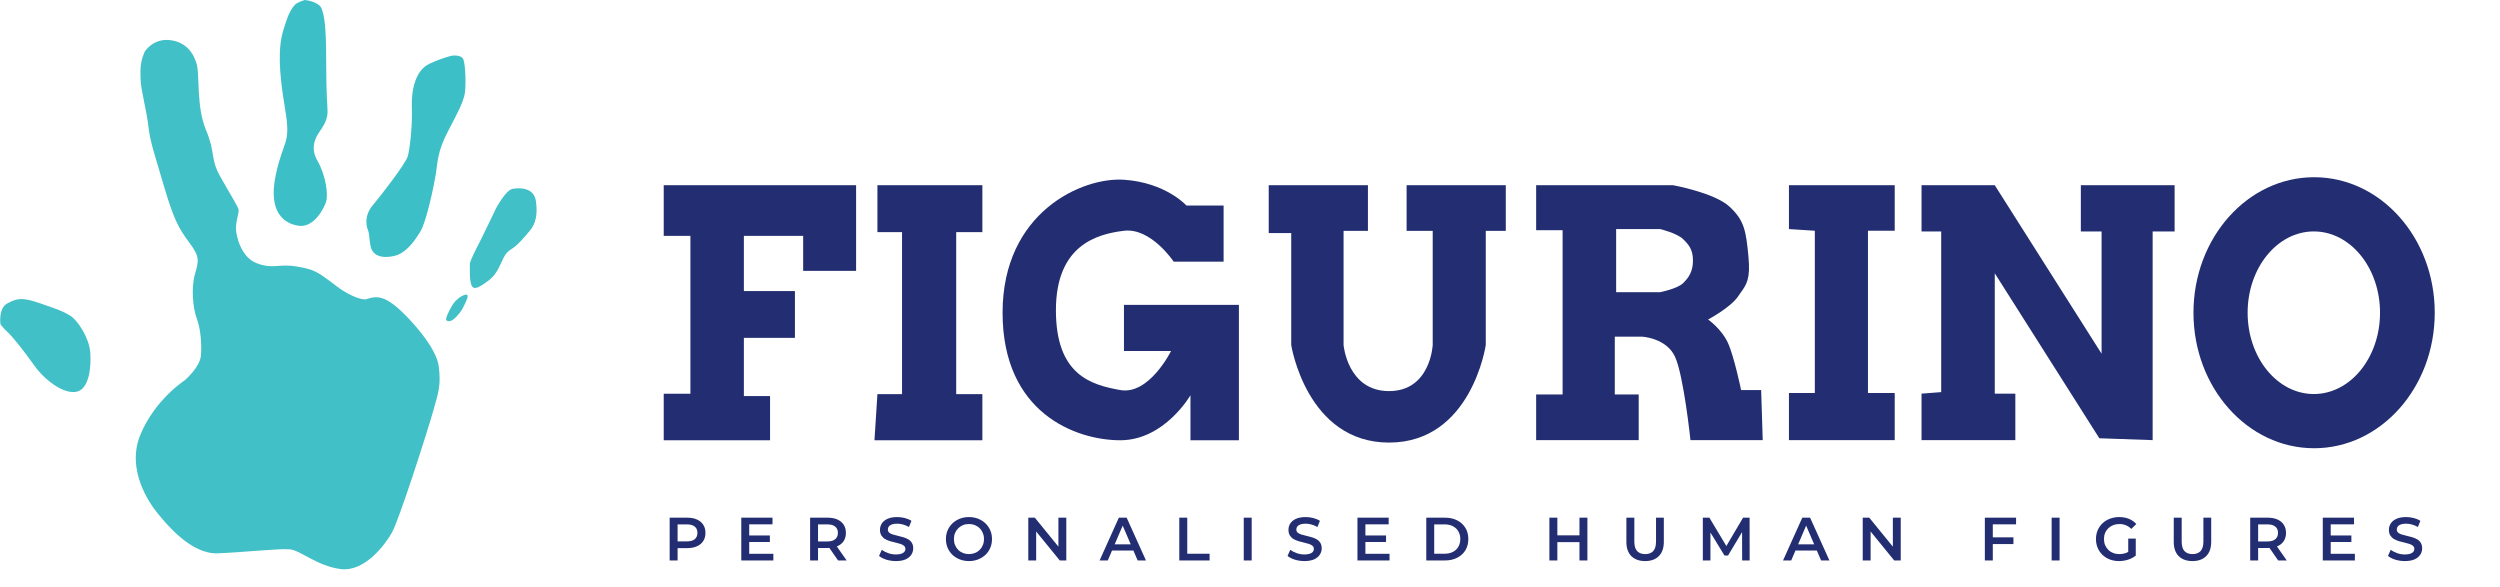 <svg width="98" height="23" viewBox="0 0 98 23" fill="none" xmlns="http://www.w3.org/2000/svg">
<g clip-path="url(#clip0_0_18746)">
<path d="M26.251 21.97V20.293H26.94C27.089 20.293 27.216 20.317 27.321 20.365C27.428 20.413 27.511 20.481 27.568 20.571C27.625 20.66 27.654 20.766 27.654 20.889C27.654 21.012 27.625 21.119 27.568 21.208C27.511 21.297 27.428 21.366 27.321 21.414C27.216 21.462 27.089 21.486 26.94 21.486H26.423L26.562 21.34V21.97H26.251ZM26.562 21.373L26.423 21.222H26.926C27.063 21.222 27.166 21.194 27.235 21.136C27.305 21.077 27.34 20.995 27.34 20.889C27.34 20.782 27.305 20.7 27.235 20.643C27.166 20.585 27.063 20.556 26.926 20.556H26.423L26.562 20.403V21.373ZM29.346 20.99H30.179V21.246H29.346V20.99ZM29.369 21.709H30.316V21.97H29.058V20.293H30.282V20.554H29.369V21.709ZM31.756 21.97V20.293H32.446C32.594 20.293 32.721 20.317 32.826 20.365C32.933 20.413 33.016 20.481 33.073 20.571C33.131 20.66 33.159 20.766 33.159 20.889C33.159 21.012 33.131 21.119 33.073 21.208C33.016 21.296 32.933 21.364 32.826 21.412C32.721 21.458 32.594 21.481 32.446 21.481H31.928L32.067 21.34V21.97H31.756ZM32.853 21.97L32.429 21.361H32.762L33.188 21.97H32.853ZM32.067 21.373L31.928 21.225H32.431C32.569 21.225 32.672 21.195 32.74 21.136C32.81 21.077 32.846 20.995 32.846 20.889C32.846 20.782 32.81 20.7 32.74 20.643C32.672 20.585 32.569 20.556 32.431 20.556H31.928L32.067 20.403V21.373ZM35.12 21.994C34.989 21.994 34.864 21.975 34.744 21.939C34.624 21.9 34.529 21.852 34.459 21.792L34.567 21.55C34.634 21.603 34.717 21.647 34.816 21.682C34.915 21.717 35.017 21.735 35.12 21.735C35.208 21.735 35.279 21.725 35.334 21.706C35.388 21.687 35.428 21.661 35.453 21.63C35.479 21.596 35.492 21.558 35.492 21.517C35.492 21.466 35.473 21.425 35.437 21.395C35.4 21.363 35.352 21.338 35.293 21.32C35.235 21.301 35.171 21.284 35.099 21.268C35.029 21.252 34.958 21.233 34.886 21.213C34.815 21.19 34.751 21.162 34.692 21.129C34.634 21.094 34.587 21.047 34.55 20.99C34.514 20.932 34.495 20.859 34.495 20.77C34.495 20.678 34.519 20.596 34.567 20.52C34.617 20.444 34.691 20.383 34.79 20.338C34.89 20.292 35.017 20.269 35.171 20.269C35.271 20.269 35.371 20.282 35.47 20.307C35.569 20.333 35.655 20.369 35.729 20.417L35.631 20.659C35.556 20.615 35.478 20.582 35.398 20.561C35.318 20.539 35.242 20.528 35.168 20.528C35.082 20.528 35.012 20.538 34.958 20.559C34.905 20.579 34.866 20.607 34.84 20.64C34.816 20.674 34.804 20.712 34.804 20.755C34.804 20.806 34.822 20.848 34.857 20.88C34.894 20.91 34.941 20.934 34.998 20.952C35.057 20.969 35.123 20.987 35.195 21.004C35.267 21.02 35.337 21.039 35.408 21.059C35.48 21.08 35.544 21.107 35.602 21.141C35.661 21.174 35.708 21.22 35.743 21.277C35.78 21.335 35.798 21.407 35.798 21.495C35.798 21.585 35.773 21.668 35.724 21.744C35.676 21.82 35.602 21.88 35.501 21.927C35.401 21.971 35.274 21.994 35.12 21.994ZM37.986 21.994C37.855 21.994 37.734 21.972 37.624 21.929C37.514 21.886 37.418 21.826 37.336 21.749C37.255 21.671 37.192 21.58 37.147 21.476C37.102 21.371 37.08 21.256 37.08 21.131C37.08 21.007 37.102 20.892 37.147 20.789C37.192 20.683 37.255 20.592 37.336 20.516C37.418 20.437 37.514 20.377 37.624 20.334C37.734 20.291 37.854 20.269 37.983 20.269C38.114 20.269 38.234 20.291 38.343 20.334C38.453 20.377 38.548 20.437 38.63 20.516C38.711 20.592 38.774 20.683 38.819 20.789C38.864 20.892 38.886 21.007 38.886 21.131C38.886 21.256 38.864 21.371 38.819 21.476C38.774 21.582 38.711 21.673 38.63 21.749C38.548 21.826 38.453 21.886 38.343 21.929C38.234 21.972 38.115 21.994 37.986 21.994ZM37.983 21.721C38.068 21.721 38.146 21.706 38.218 21.677C38.29 21.649 38.352 21.608 38.405 21.555C38.458 21.501 38.498 21.439 38.527 21.368C38.557 21.297 38.572 21.218 38.572 21.131C38.572 21.045 38.557 20.967 38.527 20.896C38.498 20.825 38.458 20.762 38.405 20.71C38.352 20.655 38.29 20.614 38.218 20.585C38.146 20.556 38.068 20.542 37.983 20.542C37.898 20.542 37.82 20.556 37.748 20.585C37.678 20.614 37.616 20.655 37.562 20.71C37.509 20.762 37.467 20.825 37.437 20.896C37.408 20.967 37.394 21.045 37.394 21.131C37.394 21.216 37.408 21.294 37.437 21.366C37.467 21.438 37.509 21.501 37.562 21.555C37.614 21.608 37.677 21.649 37.748 21.677C37.82 21.706 37.898 21.721 37.983 21.721ZM40.309 21.97V20.293H40.566L41.617 21.584H41.49V20.293H41.799V21.97H41.543L40.491 20.678H40.618V21.97H40.309ZM43.104 21.97L43.859 20.293H44.165L44.922 21.97H44.596L43.947 20.458H44.072L43.425 21.97H43.104ZM43.451 21.582L43.535 21.337H44.441L44.525 21.582H43.451ZM46.228 21.97V20.293H46.54V21.706H47.416V21.97H46.228ZM48.755 21.97V20.293H49.066V21.97H48.755ZM51.133 21.994C51.002 21.994 50.876 21.975 50.757 21.939C50.637 21.9 50.542 21.852 50.472 21.792L50.579 21.55C50.646 21.603 50.73 21.647 50.828 21.682C50.928 21.717 51.029 21.735 51.133 21.735C51.221 21.735 51.292 21.725 51.346 21.706C51.4 21.687 51.44 21.661 51.466 21.63C51.491 21.596 51.504 21.558 51.504 21.517C51.504 21.466 51.486 21.425 51.449 21.395C51.412 21.363 51.364 21.338 51.305 21.32C51.248 21.301 51.183 21.284 51.111 21.268C51.041 21.252 50.97 21.233 50.898 21.213C50.828 21.19 50.763 21.162 50.704 21.129C50.646 21.094 50.599 21.047 50.563 20.99C50.526 20.932 50.508 20.859 50.508 20.77C50.508 20.678 50.531 20.596 50.579 20.52C50.629 20.444 50.703 20.383 50.802 20.338C50.903 20.292 51.03 20.269 51.183 20.269C51.284 20.269 51.383 20.282 51.482 20.307C51.581 20.333 51.668 20.369 51.741 20.417L51.643 20.659C51.568 20.615 51.49 20.582 51.41 20.561C51.331 20.539 51.254 20.528 51.181 20.528C51.094 20.528 51.024 20.538 50.97 20.559C50.917 20.579 50.878 20.607 50.852 20.64C50.828 20.674 50.816 20.712 50.816 20.755C50.816 20.806 50.834 20.848 50.869 20.88C50.906 20.91 50.953 20.934 51.011 20.952C51.07 20.969 51.135 20.987 51.207 21.004C51.279 21.02 51.35 21.039 51.42 21.059C51.492 21.08 51.557 21.107 51.614 21.141C51.673 21.174 51.72 21.22 51.755 21.277C51.792 21.335 51.811 21.407 51.811 21.495C51.811 21.585 51.786 21.668 51.736 21.744C51.688 21.82 51.614 21.88 51.514 21.927C51.413 21.971 51.286 21.994 51.133 21.994ZM53.5 20.99H54.333V21.246H53.5V20.99ZM53.524 21.709H54.47V21.97H53.212V20.293H54.436V20.554H53.524V21.709ZM55.91 21.97V20.293H56.643C56.825 20.293 56.984 20.328 57.122 20.398C57.259 20.468 57.366 20.566 57.443 20.691C57.52 20.815 57.558 20.962 57.558 21.131C57.558 21.299 57.52 21.446 57.443 21.572C57.366 21.697 57.259 21.794 57.122 21.864C56.984 21.934 56.825 21.97 56.643 21.97H55.91ZM56.221 21.706H56.628C56.755 21.706 56.863 21.682 56.954 21.634C57.047 21.586 57.118 21.519 57.167 21.433C57.218 21.347 57.244 21.246 57.244 21.131C57.244 21.015 57.218 20.914 57.167 20.829C57.118 20.743 57.047 20.676 56.954 20.628C56.863 20.58 56.755 20.556 56.628 20.556H56.221V21.706ZM61.915 20.293H62.226V21.97H61.915V20.293ZM61.048 21.97H60.736V20.293H61.048V21.97ZM61.939 21.251H61.022V20.985H61.939V21.251ZM64.49 21.994C64.26 21.994 64.079 21.929 63.948 21.8C63.819 21.67 63.754 21.483 63.754 21.239V20.293H64.066V21.227C64.066 21.399 64.102 21.525 64.176 21.603C64.251 21.681 64.356 21.721 64.492 21.721C64.628 21.721 64.732 21.681 64.806 21.603C64.879 21.525 64.916 21.399 64.916 21.227V20.293H65.222V21.239C65.222 21.483 65.157 21.67 65.026 21.8C64.897 21.929 64.718 21.994 64.49 21.994ZM66.751 21.97V20.293H67.008L67.741 21.517H67.607L68.328 20.293H68.584L68.586 21.97H68.292L68.289 20.755H68.352L67.738 21.778H67.6L66.977 20.755H67.049V21.97H66.751ZM69.895 21.97L70.65 20.293H70.956L71.713 21.97H71.387L70.738 20.458H70.863L70.216 21.97H69.895ZM70.242 21.582L70.326 21.337H71.232L71.315 21.582H70.242ZM73.019 21.97V20.293H73.275L74.327 21.584H74.2V20.293H74.509V21.97H74.253L73.201 20.678H73.328V21.97H73.019ZM78.091 21.064H78.927V21.328H78.091V21.064ZM78.118 21.97H77.806V20.293H79.03V20.554H78.118V21.97ZM80.424 21.97V20.293H80.736V21.97H80.424ZM83.065 21.994C82.934 21.994 82.814 21.973 82.704 21.931C82.595 21.888 82.5 21.828 82.418 21.752C82.337 21.673 82.274 21.582 82.229 21.476C82.184 21.371 82.162 21.256 82.162 21.131C82.162 21.007 82.184 20.892 82.229 20.786C82.274 20.681 82.337 20.59 82.418 20.513C82.501 20.435 82.598 20.375 82.708 20.334C82.819 20.291 82.939 20.269 83.07 20.269C83.212 20.269 83.34 20.292 83.453 20.338C83.568 20.385 83.665 20.453 83.743 20.542L83.547 20.734C83.481 20.668 83.41 20.62 83.334 20.59C83.258 20.558 83.175 20.542 83.084 20.542C82.997 20.542 82.915 20.556 82.84 20.585C82.765 20.614 82.7 20.655 82.646 20.707C82.592 20.76 82.549 20.822 82.519 20.894C82.49 20.966 82.476 21.045 82.476 21.131C82.476 21.216 82.49 21.294 82.519 21.366C82.549 21.438 82.592 21.501 82.646 21.555C82.7 21.608 82.764 21.649 82.838 21.677C82.911 21.706 82.993 21.721 83.082 21.721C83.165 21.721 83.245 21.708 83.322 21.682C83.4 21.655 83.474 21.61 83.544 21.548L83.722 21.78C83.634 21.851 83.531 21.904 83.415 21.941C83.3 21.976 83.183 21.994 83.065 21.994ZM83.427 21.74V21.112H83.722V21.78L83.427 21.74ZM85.946 21.994C85.716 21.994 85.536 21.929 85.405 21.8C85.275 21.67 85.211 21.483 85.211 21.239V20.293H85.522V21.227C85.522 21.399 85.559 21.525 85.632 21.603C85.707 21.681 85.813 21.721 85.948 21.721C86.084 21.721 86.189 21.681 86.262 21.603C86.336 21.525 86.373 21.399 86.373 21.227V20.293H86.679V21.239C86.679 21.483 86.614 21.67 86.483 21.8C86.353 21.929 86.174 21.994 85.946 21.994ZM88.208 21.97V20.293H88.898C89.046 20.293 89.173 20.317 89.279 20.365C89.386 20.413 89.468 20.481 89.525 20.571C89.583 20.66 89.612 20.766 89.612 20.889C89.612 21.012 89.583 21.119 89.525 21.208C89.468 21.296 89.386 21.364 89.279 21.412C89.173 21.458 89.046 21.481 88.898 21.481H88.38L88.519 21.34V21.97H88.208ZM89.305 21.97L88.881 21.361H89.214L89.641 21.97H89.305ZM88.519 21.373L88.38 21.225H88.884C89.021 21.225 89.124 21.195 89.193 21.136C89.263 21.077 89.298 20.995 89.298 20.889C89.298 20.782 89.263 20.7 89.193 20.643C89.124 20.585 89.021 20.556 88.884 20.556H88.38L88.519 20.403V21.373ZM91.341 20.99H92.174V21.246H91.341V20.99ZM91.364 21.709H92.311V21.97H91.053V20.293H92.277V20.554H91.364V21.709ZM94.27 21.994C94.139 21.994 94.014 21.975 93.894 21.939C93.775 21.9 93.68 21.852 93.609 21.792L93.717 21.55C93.784 21.603 93.867 21.647 93.966 21.682C94.065 21.717 94.167 21.735 94.27 21.735C94.358 21.735 94.429 21.725 94.484 21.706C94.538 21.687 94.578 21.661 94.603 21.63C94.629 21.596 94.642 21.558 94.642 21.517C94.642 21.466 94.623 21.425 94.587 21.395C94.55 21.363 94.502 21.338 94.443 21.32C94.385 21.301 94.321 21.284 94.249 21.268C94.179 21.252 94.108 21.233 94.036 21.213C93.965 21.19 93.901 21.162 93.842 21.129C93.784 21.094 93.737 21.047 93.7 20.99C93.664 20.932 93.645 20.859 93.645 20.77C93.645 20.678 93.669 20.596 93.717 20.52C93.767 20.444 93.841 20.383 93.94 20.338C94.04 20.292 94.167 20.269 94.321 20.269C94.421 20.269 94.521 20.282 94.62 20.307C94.719 20.333 94.805 20.369 94.879 20.417L94.781 20.659C94.706 20.615 94.628 20.582 94.548 20.561C94.468 20.539 94.392 20.528 94.318 20.528C94.232 20.528 94.162 20.538 94.108 20.559C94.055 20.579 94.016 20.607 93.99 20.64C93.966 20.674 93.954 20.712 93.954 20.755C93.954 20.806 93.972 20.848 94.007 20.88C94.044 20.91 94.091 20.934 94.148 20.952C94.207 20.969 94.273 20.987 94.345 21.004C94.416 21.02 94.488 21.039 94.558 21.059C94.63 21.08 94.694 21.107 94.752 21.141C94.811 21.174 94.858 21.22 94.893 21.277C94.93 21.335 94.948 21.407 94.948 21.495C94.948 21.585 94.924 21.668 94.874 21.744C94.826 21.82 94.752 21.88 94.651 21.927C94.551 21.971 94.424 21.994 94.27 21.994Z" fill="#222E71"/>
<path fill-rule="evenodd" clip-rule="evenodd" d="M26.018 17.258H30.186V15.525H29.16V13.245H31.161V11.411H29.16V9.247H31.484V10.617H33.559V7.261H26.018V9.247H27.064V15.434H26.018V17.258Z" fill="#222E71"/>
<path fill-rule="evenodd" clip-rule="evenodd" d="M34.395 7.261H38.509V9.1H37.483V15.45H38.509V17.258H34.279L34.395 15.45H35.36V9.1H34.395V7.261Z" fill="#222E71"/>
<path fill-rule="evenodd" clip-rule="evenodd" d="M44.059 11.952V13.76H45.905C45.905 13.76 45.048 15.493 43.915 15.29C42.783 15.087 41.392 14.712 41.392 12.162C41.392 9.611 42.999 9.174 44.059 9.046C45.12 8.918 46.009 10.258 46.009 10.258H47.965V8.057H46.509C46.509 8.057 45.699 7.156 44.059 7.046C42.42 6.935 39.301 8.322 39.301 12.259C39.301 16.197 42.178 17.258 43.915 17.258C45.652 17.258 46.666 15.493 46.666 15.493V17.258H48.565V11.952H44.059Z" fill="#222E71"/>
<path fill-rule="evenodd" clip-rule="evenodd" d="M49.734 7.261V9.137H50.616V13.525C50.616 13.525 51.215 17.349 54.45 17.349C57.686 17.349 58.242 13.525 58.242 13.525V9.05H59.027V7.261H55.139V9.05H56.162V13.525C56.162 13.525 56.078 15.331 54.45 15.331C52.822 15.331 52.668 13.525 52.668 13.525V9.05H53.623V7.261H49.734Z" fill="#222E71"/>
<path fill-rule="evenodd" clip-rule="evenodd" d="M60.217 9.023V7.261H65.588C65.588 7.261 67.207 7.556 67.794 8.098C68.382 8.64 68.444 9.058 68.539 10.057C68.622 10.931 68.467 11.148 68.233 11.475C68.2 11.522 68.165 11.571 68.129 11.624C67.839 12.053 66.957 12.525 66.957 12.525C66.957 12.525 67.475 12.887 67.726 13.422C67.976 13.957 68.251 15.29 68.251 15.29H69.037L69.099 17.253H66.266C66.266 17.253 66 14.708 65.657 13.977C65.315 13.245 64.367 13.197 64.367 13.197H63.3V15.464H64.237V17.253H60.217V15.464H61.254V9.023H60.217ZM63.353 11.453V8.98H65.082C65.082 8.98 65.732 9.139 65.971 9.368C66.21 9.597 66.364 9.791 66.364 10.216C66.364 10.642 66.197 10.889 65.971 11.105C65.746 11.321 65.082 11.453 65.082 11.453H63.353Z" fill="#222E71"/>
<path fill-rule="evenodd" clip-rule="evenodd" d="M70.127 7.261H74.273V9.045H73.224V15.406H74.273V17.253H70.127V15.406H71.141V9.045L70.127 8.98V7.261Z" fill="#222E71"/>
<path fill-rule="evenodd" clip-rule="evenodd" d="M75.324 7.261V9.074H76.095V15.371L75.324 15.431V17.253H79.001V15.431H78.195V10.713L82.294 17.18L84.384 17.253V9.074H85.245V7.261L81.569 7.261V9.074H82.382V13.865L78.195 7.261H75.324Z" fill="#222E71"/>
<path fill-rule="evenodd" clip-rule="evenodd" d="M90.713 17.571C93.325 17.571 95.442 15.193 95.442 12.259C95.442 9.325 93.325 6.947 90.713 6.947C88.102 6.947 85.984 9.325 85.984 12.259C85.984 15.193 88.102 17.571 90.713 17.571ZM90.702 15.446C92.135 15.446 93.297 14.019 93.297 12.259C93.297 10.499 92.135 9.072 90.702 9.072C89.269 9.072 88.107 10.499 88.107 12.259C88.107 14.019 89.269 15.446 90.702 15.446Z" fill="#222E71"/>
</g>
<path fill-rule="evenodd" clip-rule="evenodd" d="M0.017 12.705C0.017 12.705 -0.071 12.079 0.292 11.891C0.654 11.703 0.832 11.632 1.578 11.891C2.323 12.151 2.45 12.194 2.744 12.369C3.038 12.543 3.495 13.242 3.538 13.804C3.581 14.365 3.503 15.225 3.023 15.351C2.543 15.477 1.782 14.943 1.344 14.327C0.905 13.71 0.494 13.2 0.292 13.013C0.09 12.827 0.017 12.705 0.017 12.705Z" fill="#41C0C7"/>
<path fill-rule="evenodd" clip-rule="evenodd" d="M5.679 2.015C5.679 2.015 6 1.502 6.65 1.571C7.3 1.641 7.593 2.091 7.712 2.517C7.831 2.943 7.693 4.184 8.074 5.094C8.456 6.003 8.233 6.201 8.63 6.913C9.026 7.626 9.358 8.131 9.358 8.245C9.358 8.359 9.249 8.686 9.249 8.945C9.249 9.203 9.426 10.08 10.069 10.321C10.712 10.562 10.926 10.328 11.619 10.445C12.311 10.562 12.424 10.631 13.159 11.193C13.893 11.755 14.322 11.737 14.322 11.737C14.322 11.737 14.579 11.654 14.686 11.654C14.792 11.654 15.062 11.607 15.598 12.077C16.133 12.547 17.114 13.639 17.201 14.371C17.287 15.104 17.198 15.351 16.975 16.133C16.753 16.916 15.647 20.382 15.357 20.889C15.068 21.395 14.278 22.42 13.361 22.308C12.444 22.195 11.78 21.576 11.366 21.534C10.953 21.493 9.59 21.648 8.538 21.69C7.486 21.733 6.521 20.538 6.187 20.132C5.854 19.726 4.933 18.413 5.506 17.034C6.078 15.655 7.245 14.905 7.245 14.905C7.245 14.905 7.837 14.399 7.876 13.943C7.915 13.486 7.864 12.882 7.712 12.48C7.561 12.077 7.488 11.288 7.642 10.748C7.795 10.207 7.837 10.068 7.418 9.506C6.998 8.945 6.805 8.578 6.43 7.306C6.055 6.035 5.904 5.603 5.837 5.094C5.771 4.584 5.738 4.415 5.622 3.851C5.506 3.287 5.506 3.162 5.506 2.758C5.506 2.354 5.679 2.015 5.679 2.015Z" fill="#41C0C7"/>
<path fill-rule="evenodd" clip-rule="evenodd" d="M11.951 0C11.951 0 12.506 0.057 12.609 0.341C12.712 0.624 12.786 0.999 12.786 2.384C12.786 3.77 12.84 4.146 12.84 4.375C12.84 4.604 12.754 4.823 12.609 5.039C12.464 5.256 12.097 5.697 12.441 6.297C12.786 6.897 12.866 7.649 12.786 7.903C12.706 8.157 12.31 8.934 11.714 8.851C11.119 8.768 10.502 8.3 10.811 6.856C11.119 5.411 11.418 5.704 11.17 4.236C10.922 2.768 10.899 1.858 11.111 1.171C11.21 0.851 11.322 0.445 11.558 0.19C11.658 0.081 11.951 0 11.951 0Z" fill="#3CBFC7"/>
<path fill-rule="evenodd" clip-rule="evenodd" d="M17.718 2.183C17.718 2.183 18.084 2.127 18.166 2.333C18.248 2.54 18.284 3.469 18.198 3.772C18.112 4.076 18.011 4.288 17.574 5.121C17.137 5.955 17.161 6.344 17.087 6.809C17.014 7.275 16.714 8.69 16.483 9.069C16.251 9.449 15.919 9.93 15.442 10.036C14.965 10.141 14.595 10.027 14.524 9.638C14.452 9.249 14.495 9.201 14.415 8.995C14.336 8.789 14.303 8.41 14.612 8.046C14.921 7.682 15.906 6.412 15.986 6.122C16.066 5.831 16.171 4.937 16.144 4.213C16.118 3.49 16.302 2.75 16.828 2.503C17.354 2.256 17.718 2.183 17.718 2.183Z" fill="#3CBFC7"/>
<path fill-rule="evenodd" clip-rule="evenodd" d="M19.435 8.186C19.435 8.186 19.814 7.459 20.087 7.405C20.36 7.351 20.928 7.346 21.006 7.872C21.084 8.398 21 8.769 20.776 9.035C20.553 9.301 20.299 9.607 20.087 9.738C19.876 9.87 19.809 9.933 19.622 10.352C19.435 10.772 19.271 10.922 19.006 11.103C18.742 11.284 18.562 11.377 18.48 11.173C18.397 10.969 18.419 10.478 18.419 10.352C18.419 10.227 18.669 9.747 18.799 9.497C18.93 9.247 19.435 8.186 19.435 8.186Z" fill="#41C0C7"/>
<path fill-rule="evenodd" clip-rule="evenodd" d="M18.279 11.549C18.154 11.549 17.873 11.713 17.713 11.993C17.552 12.273 17.447 12.522 17.5 12.558C17.552 12.594 17.664 12.649 17.883 12.421C18.101 12.193 18.138 12.086 18.206 11.949C18.275 11.812 18.404 11.549 18.279 11.549Z" fill="#41C0C7"/>
<defs>
<clipPath id="clip0_0_18746">
<rect width="71.007" height="16.023" fill="white" transform="translate(26.018 6.947)"/>
</clipPath>
</defs>
</svg>
